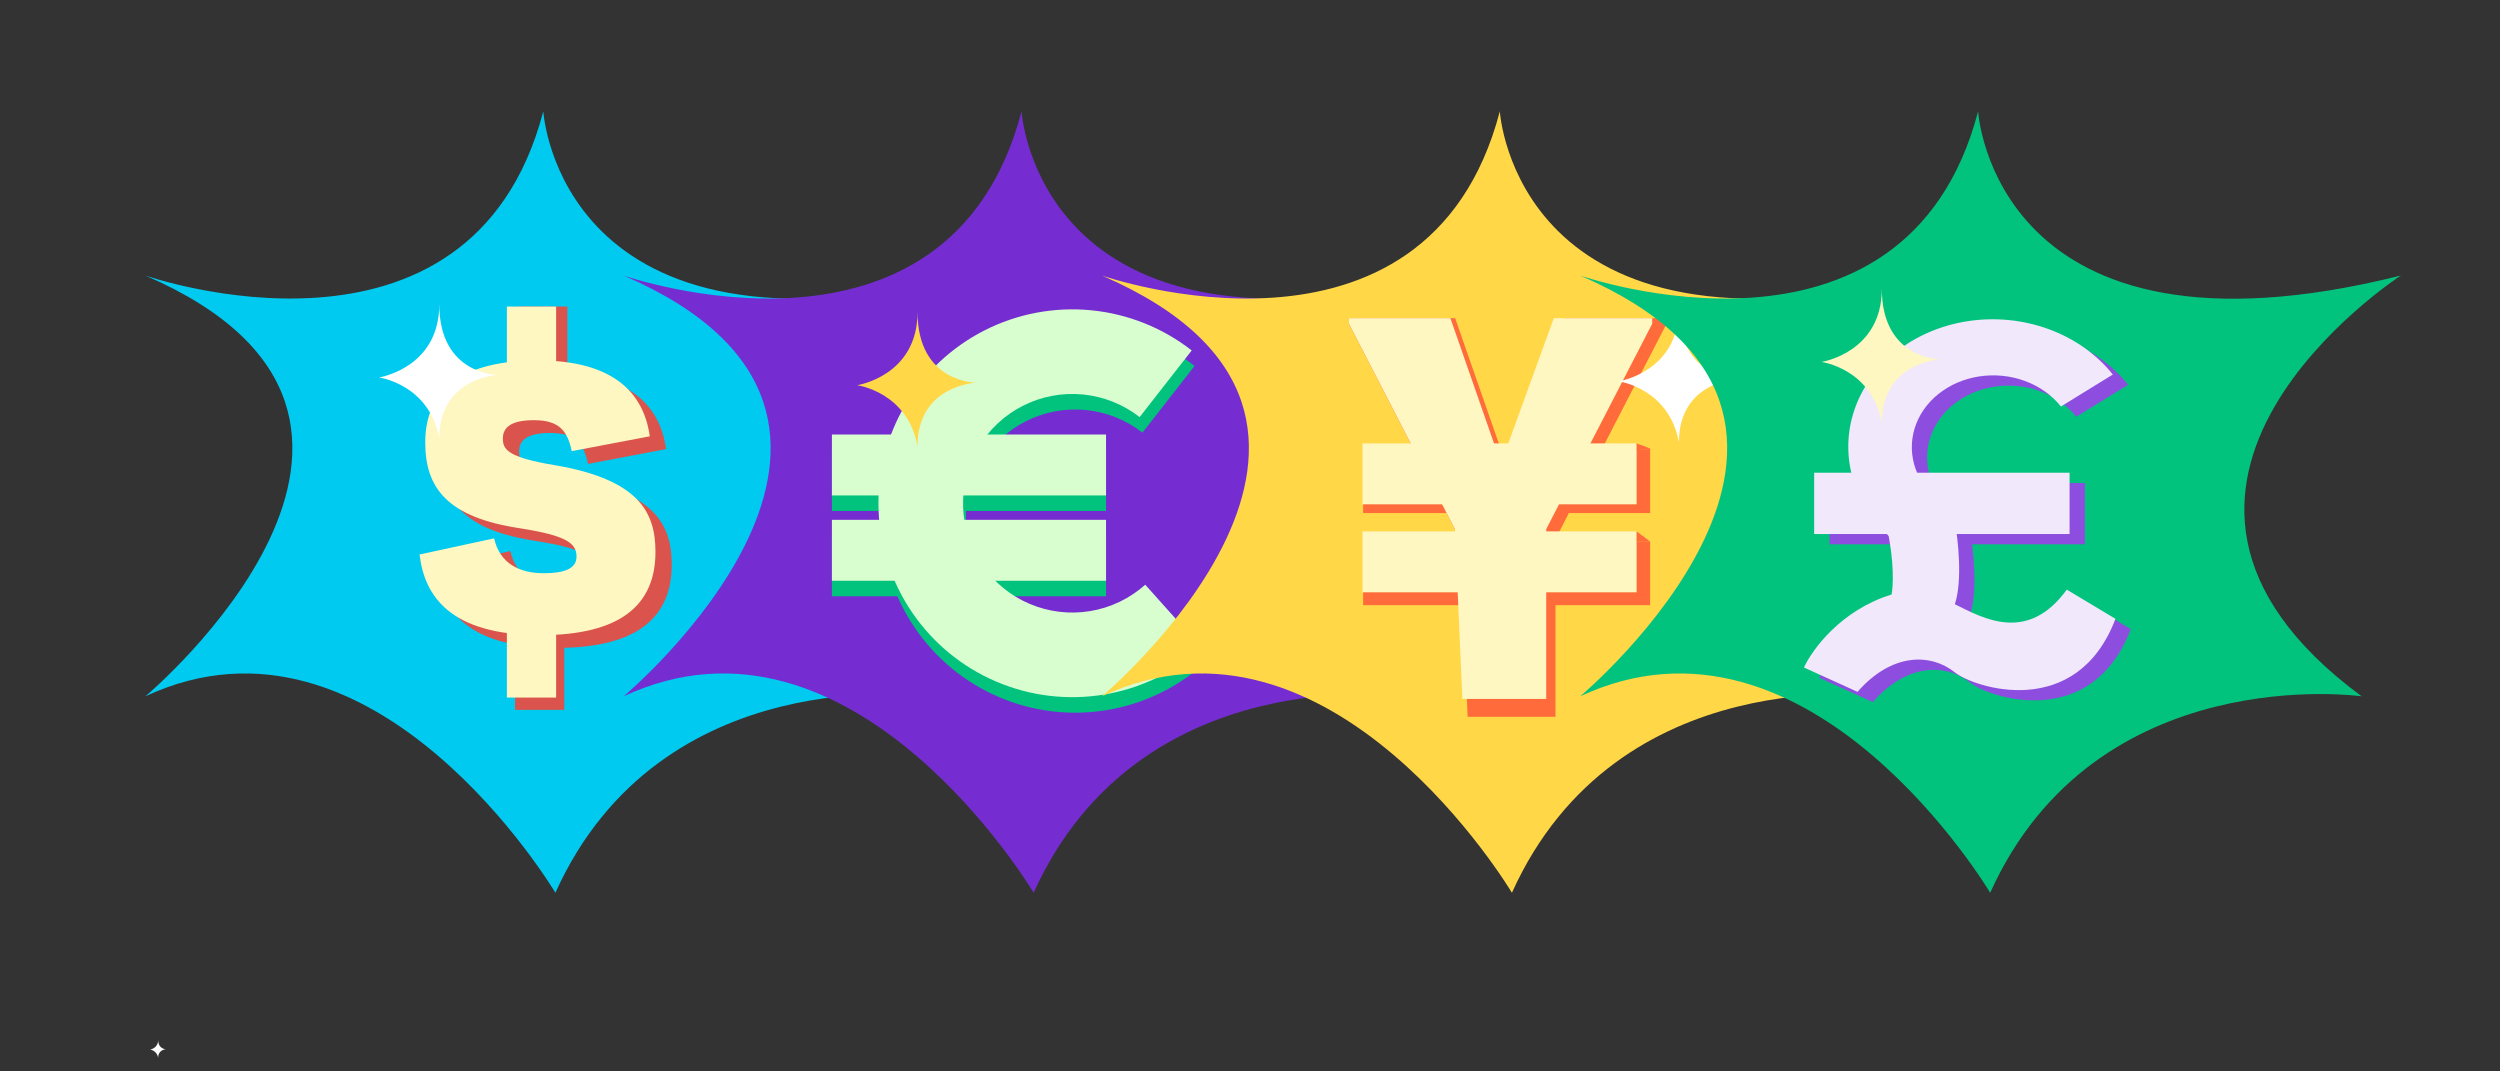 <svg width="196" height="84" viewBox="0 0 196 84" fill="none" xmlns="http://www.w3.org/2000/svg">
<rect x="0" y="0" width="196" height="84" fill="#333333" stroke="none"/>
<path d="M11.399 21.602C11.399 21.602 36.884 30.51 42.595 8.728C42.595 8.728 43.825 29.58 75.737 21.602C75.737 21.602 50.312 38.092 72.665 54.591C72.665 54.591 51.833 51.623 43.542 69.993C43.542 69.993 29.391 46.204 11.399 54.591C11.404 54.593 37.322 32.816 11.399 21.602Z" fill="#00CAF0"/>
<path d="M43.641 50.797C36.565 50.797 34.548 47.72 34.172 44.473L40.017 43.208C40.462 45.225 42.068 45.943 43.914 45.943C45.555 45.943 46.478 45.567 46.478 44.644C46.478 43.618 45.76 43.003 42.068 42.422C36.36 41.567 34.616 39.277 34.616 35.688C34.616 31.552 37.488 29.261 43.47 29.261C49.349 29.261 51.742 31.791 52.221 35.209L46.102 36.371C45.76 34.765 45.111 33.944 43.128 33.944C41.487 33.944 40.701 34.423 40.701 35.38C40.701 36.2 41.008 36.85 44.734 37.465C51.4 38.593 52.665 41.191 52.665 44.268C52.665 48.404 49.965 50.797 43.641 50.797Z" fill="#DA544D"/>
<rect x="40.619" y="29.585" width="5.552" height="3.862" transform="rotate(-90 40.619 29.585)" fill="#DA544D"/>
<rect x="40.377" y="55.654" width="5.552" height="3.862" transform="rotate(-90 40.377 55.654)" fill="#DA544D"/>
<path d="M42.363 49.795C35.287 49.795 33.27 46.718 32.895 43.471L38.74 42.206C39.184 44.223 40.791 44.941 42.637 44.941C44.278 44.941 45.2 44.565 45.2 43.642C45.2 42.616 44.483 42.001 40.791 41.42C35.082 40.565 33.339 38.275 33.339 34.686C33.339 30.55 36.21 28.259 42.192 28.259C48.072 28.259 50.465 30.789 50.943 34.207L44.825 35.369C44.483 33.763 43.833 32.942 41.851 32.942C40.21 32.942 39.424 33.421 39.424 34.378C39.424 35.199 39.731 35.848 43.457 36.463C50.123 37.591 51.388 40.189 51.388 43.266C51.388 47.402 48.687 49.795 42.363 49.795Z" fill="#FFF7C1"/>
<rect x="39.738" y="29.585" width="5.552" height="3.862" transform="rotate(-90 39.738 29.585)" fill="#FFF7C1"/>
<rect x="39.738" y="54.689" width="5.552" height="3.862" transform="rotate(-90 39.738 54.689)" fill="#FFF7C1"/>
<path d="M39.025 29.394C39.025 29.394 34.439 29.394 34.44 23.853C34.44 28.869 29.707 29.593 29.707 29.593C29.707 29.593 33.654 30.114 34.44 34.371C34.44 29.593 39.025 29.394 39.025 29.394Z" fill="white"/>
<path d="M13.009 82.259C13.009 82.259 12.4 82.259 12.4 81.524C12.4 82.19 11.772 82.286 11.772 82.286C11.772 82.286 12.296 82.355 12.4 82.92C12.4 82.286 13.009 82.259 13.009 82.259Z" fill="white"/>
<path d="M48.895 21.602C48.895 21.602 74.38 30.51 80.091 8.728C80.091 8.728 81.32 29.58 113.232 21.602C113.232 21.602 87.808 38.092 110.161 54.591C110.161 54.591 89.328 51.623 81.038 69.993C81.038 69.993 66.887 46.204 48.895 54.591C48.9 54.593 74.818 32.816 48.895 21.602Z" fill="#752DD2"/>
<path d="M93.651 28.692C91.373 26.912 88.633 25.818 85.755 25.541C82.876 25.262 79.978 25.811 77.401 27.122C74.823 28.433 72.673 30.453 71.203 32.943C69.733 35.433 69.003 38.291 69.1 41.181C69.196 44.071 70.115 46.873 71.749 49.26C73.382 51.646 75.662 53.517 78.322 54.653C80.981 55.789 83.909 56.143 86.763 55.673C89.616 55.203 92.276 53.93 94.431 52.001L90.008 47.058C88.793 48.145 87.294 48.863 85.685 49.128C84.077 49.393 82.426 49.193 80.927 48.553C79.428 47.913 78.143 46.858 77.222 45.513C76.301 44.168 75.783 42.588 75.729 40.959C75.674 39.33 76.086 37.719 76.915 36.315C77.743 34.912 78.955 33.774 80.408 33.035C81.861 32.295 83.495 31.986 85.117 32.143C86.74 32.3 88.284 32.916 89.568 33.919L93.651 28.692Z" fill="#01C37E"/>
<rect x="65.222" y="41.972" width="21.491" height="4.776" fill="#01C37E"/>
<rect x="65.222" y="35.283" width="21.491" height="4.776" fill="#01C37E"/>
<path d="M93.43 27.475C91.151 25.695 88.412 24.602 85.534 24.324C82.655 24.046 79.757 24.595 77.18 25.906C74.602 27.217 72.452 29.236 70.982 31.726C69.511 34.216 68.782 37.074 68.878 39.964C68.975 42.854 69.894 45.657 71.528 48.043C73.161 50.429 75.441 52.3 78.1 53.436C80.76 54.572 83.688 54.926 86.541 54.456C89.395 53.987 92.055 52.713 94.21 50.785L89.787 45.842C88.572 46.928 87.072 47.647 85.464 47.911C83.856 48.176 82.205 47.977 80.706 47.336C79.207 46.696 77.922 45.641 77.001 44.296C76.08 42.951 75.562 41.371 75.508 39.742C75.453 38.113 75.865 36.502 76.693 35.099C77.522 33.695 78.734 32.557 80.187 31.818C81.64 31.079 83.273 30.769 84.896 30.926C86.518 31.083 88.063 31.699 89.347 32.702L93.43 27.475Z" fill="#D8FECF"/>
<rect x="65.222" y="40.755" width="21.491" height="4.776" fill="#D8FECF"/>
<rect x="65.222" y="34.066" width="21.491" height="4.776" fill="#D8FECF"/>
<path d="M94.409 52.006L94.257 50.79L93.649 51.246L94.409 52.006Z" fill="#01C37E"/>
<path d="M76.52 30.003C76.52 30.003 71.935 30.003 71.935 24.461C71.935 29.478 67.203 30.201 67.203 30.201C67.203 30.201 71.15 30.723 71.935 34.979C71.935 30.201 76.52 30.003 76.52 30.003Z" fill="#FFD747"/>
<path d="M86.391 21.602C86.391 21.602 111.876 30.51 117.587 8.728C117.587 8.728 118.817 29.58 150.729 21.602C150.729 21.602 125.304 38.092 147.657 54.591C147.657 54.591 126.825 51.623 118.534 69.993C118.534 69.993 104.383 46.204 86.392 54.591C86.396 54.593 112.314 32.816 86.391 21.602Z" fill="#FFD747"/>
<path d="M121.949 56.197H115.065L114.458 42.26L105.759 25.403V24.945H114.083L117.912 35.933H118.578L122.574 24.945H130.648V25.403L121.949 42.26V56.197Z" fill="#FF6B3B"/>
<rect x="106.87" y="35.224" width="22.501" height="5" fill="#FF6B3B"/>
<rect x="106.87" y="42.446" width="22.501" height="5" fill="#FF6B3B"/>
<path d="M121.223 54.795H114.647L114.067 41.483L105.759 25.383V24.945H113.71L117.367 35.44H118.003L121.819 24.945H129.532V25.383L121.223 41.483V54.795Z" fill="#FFF7C1"/>
<rect x="106.82" y="34.763" width="21.491" height="4.776" fill="#FFF7C1"/>
<rect x="106.82" y="41.661" width="21.491" height="4.776" fill="#FFF7C1"/>
<path d="M129.372 42.457L128.311 41.661V42.457H129.372Z" fill="#FF6B3B"/>
<path d="M128.311 34.763L129.372 35.161L128.311 35.293V34.763Z" fill="#FF6B3B"/>
<path d="M129.372 35.293V35.161H128.444L129.372 35.293Z" fill="#FF6B3B"/>
<path d="M136.213 29.698C136.213 29.698 131.627 29.698 131.628 24.157C131.628 29.174 126.895 29.897 126.895 29.897C126.895 29.897 130.842 30.418 131.628 34.675C131.628 29.897 136.213 29.698 136.213 29.698Z" fill="white"/>
<path d="M123.888 21.602C123.888 21.602 149.372 30.51 155.084 8.728C155.084 8.728 156.313 29.58 188.225 21.602C188.225 21.602 162.801 38.092 185.153 54.591C185.153 54.591 164.321 51.623 156.03 69.993C156.03 69.993 141.879 46.204 123.888 54.591C123.892 54.593 149.81 32.816 123.888 21.602Z" fill="#01C37E"/>
<path d="M149.5 47.413C149.627 46.777 149.729 44.819 149.118 42.071L154.461 41.69C154.715 43.089 155.071 46.345 154.461 48.176C156.75 49.321 160.184 51.229 163.237 47.032L167.053 49.321C164 57.335 155.987 54.74 154.461 53.519C152.553 51.992 149.5 51.992 146.829 55.045L142.631 53.137C143.267 51.738 145.531 48.634 149.5 47.413Z" fill="#8D4EDF"/>
<path d="M146.643 38.884C147.301 40.715 148.536 42.348 150.203 43.589L156.694 41.539C155.48 41.391 154.336 40.94 153.397 40.24C152.457 39.54 151.761 38.62 151.39 37.587C151.019 36.555 150.988 35.453 151.302 34.411C151.615 33.369 152.259 32.43 153.159 31.704C154.059 30.979 155.177 30.496 156.381 30.314C157.586 30.132 158.828 30.257 159.961 30.675C161.094 31.093 162.071 31.787 162.777 32.674L166.845 30.168C165.591 28.593 163.858 27.362 161.848 26.621C159.838 25.879 157.635 25.657 155.498 25.98C153.361 26.304 151.377 27.16 149.781 28.447C148.185 29.734 147.042 31.4 146.486 33.249C145.93 35.097 145.985 37.052 146.643 38.884Z" fill="#8D4EDF"/>
<rect x="143.433" y="37.866" width="20.024" height="4.806" fill="#8D4EDF"/>
<path d="M148.3 46.609C148.427 45.973 148.529 44.014 147.918 41.266L153.26 40.885C153.515 42.284 153.871 45.54 153.26 47.372C155.55 48.517 158.984 50.425 162.037 46.227L165.853 48.517C162.8 56.53 154.787 53.935 153.26 52.714C151.352 51.188 148.3 51.188 145.629 54.24L141.431 52.333C142.067 50.933 144.331 47.83 148.3 46.609Z" fill="#F1E8FC"/>
<path d="M145.443 38.079C146.101 39.91 147.336 41.543 149.003 42.785L155.494 40.734C154.28 40.586 153.136 40.135 152.197 39.435C151.257 38.735 150.561 37.815 150.19 36.783C149.819 35.75 149.788 34.648 150.101 33.606C150.415 32.564 151.059 31.625 151.959 30.9C152.859 30.174 153.976 29.692 155.181 29.509C156.386 29.327 157.628 29.452 158.76 29.87C159.893 30.288 160.871 30.982 161.577 31.87L165.645 29.363C164.391 27.788 162.657 26.558 160.648 25.816C158.638 25.075 156.435 24.852 154.298 25.176C152.16 25.499 150.177 26.355 148.581 27.642C146.985 28.93 145.842 30.595 145.286 32.444C144.73 34.292 144.785 36.247 145.443 38.079Z" fill="#F1E8FC"/>
<rect x="142.231" y="37.061" width="20.024" height="4.806" fill="#F1E8FC"/>
<path d="M152.121 28.178C152.121 28.178 147.536 28.178 147.536 22.636C147.536 27.653 142.804 28.377 142.804 28.377C142.804 28.377 146.751 28.898 147.536 33.154C147.536 28.377 152.121 28.178 152.121 28.178Z" fill="#FFF7C1"/>
</svg>
